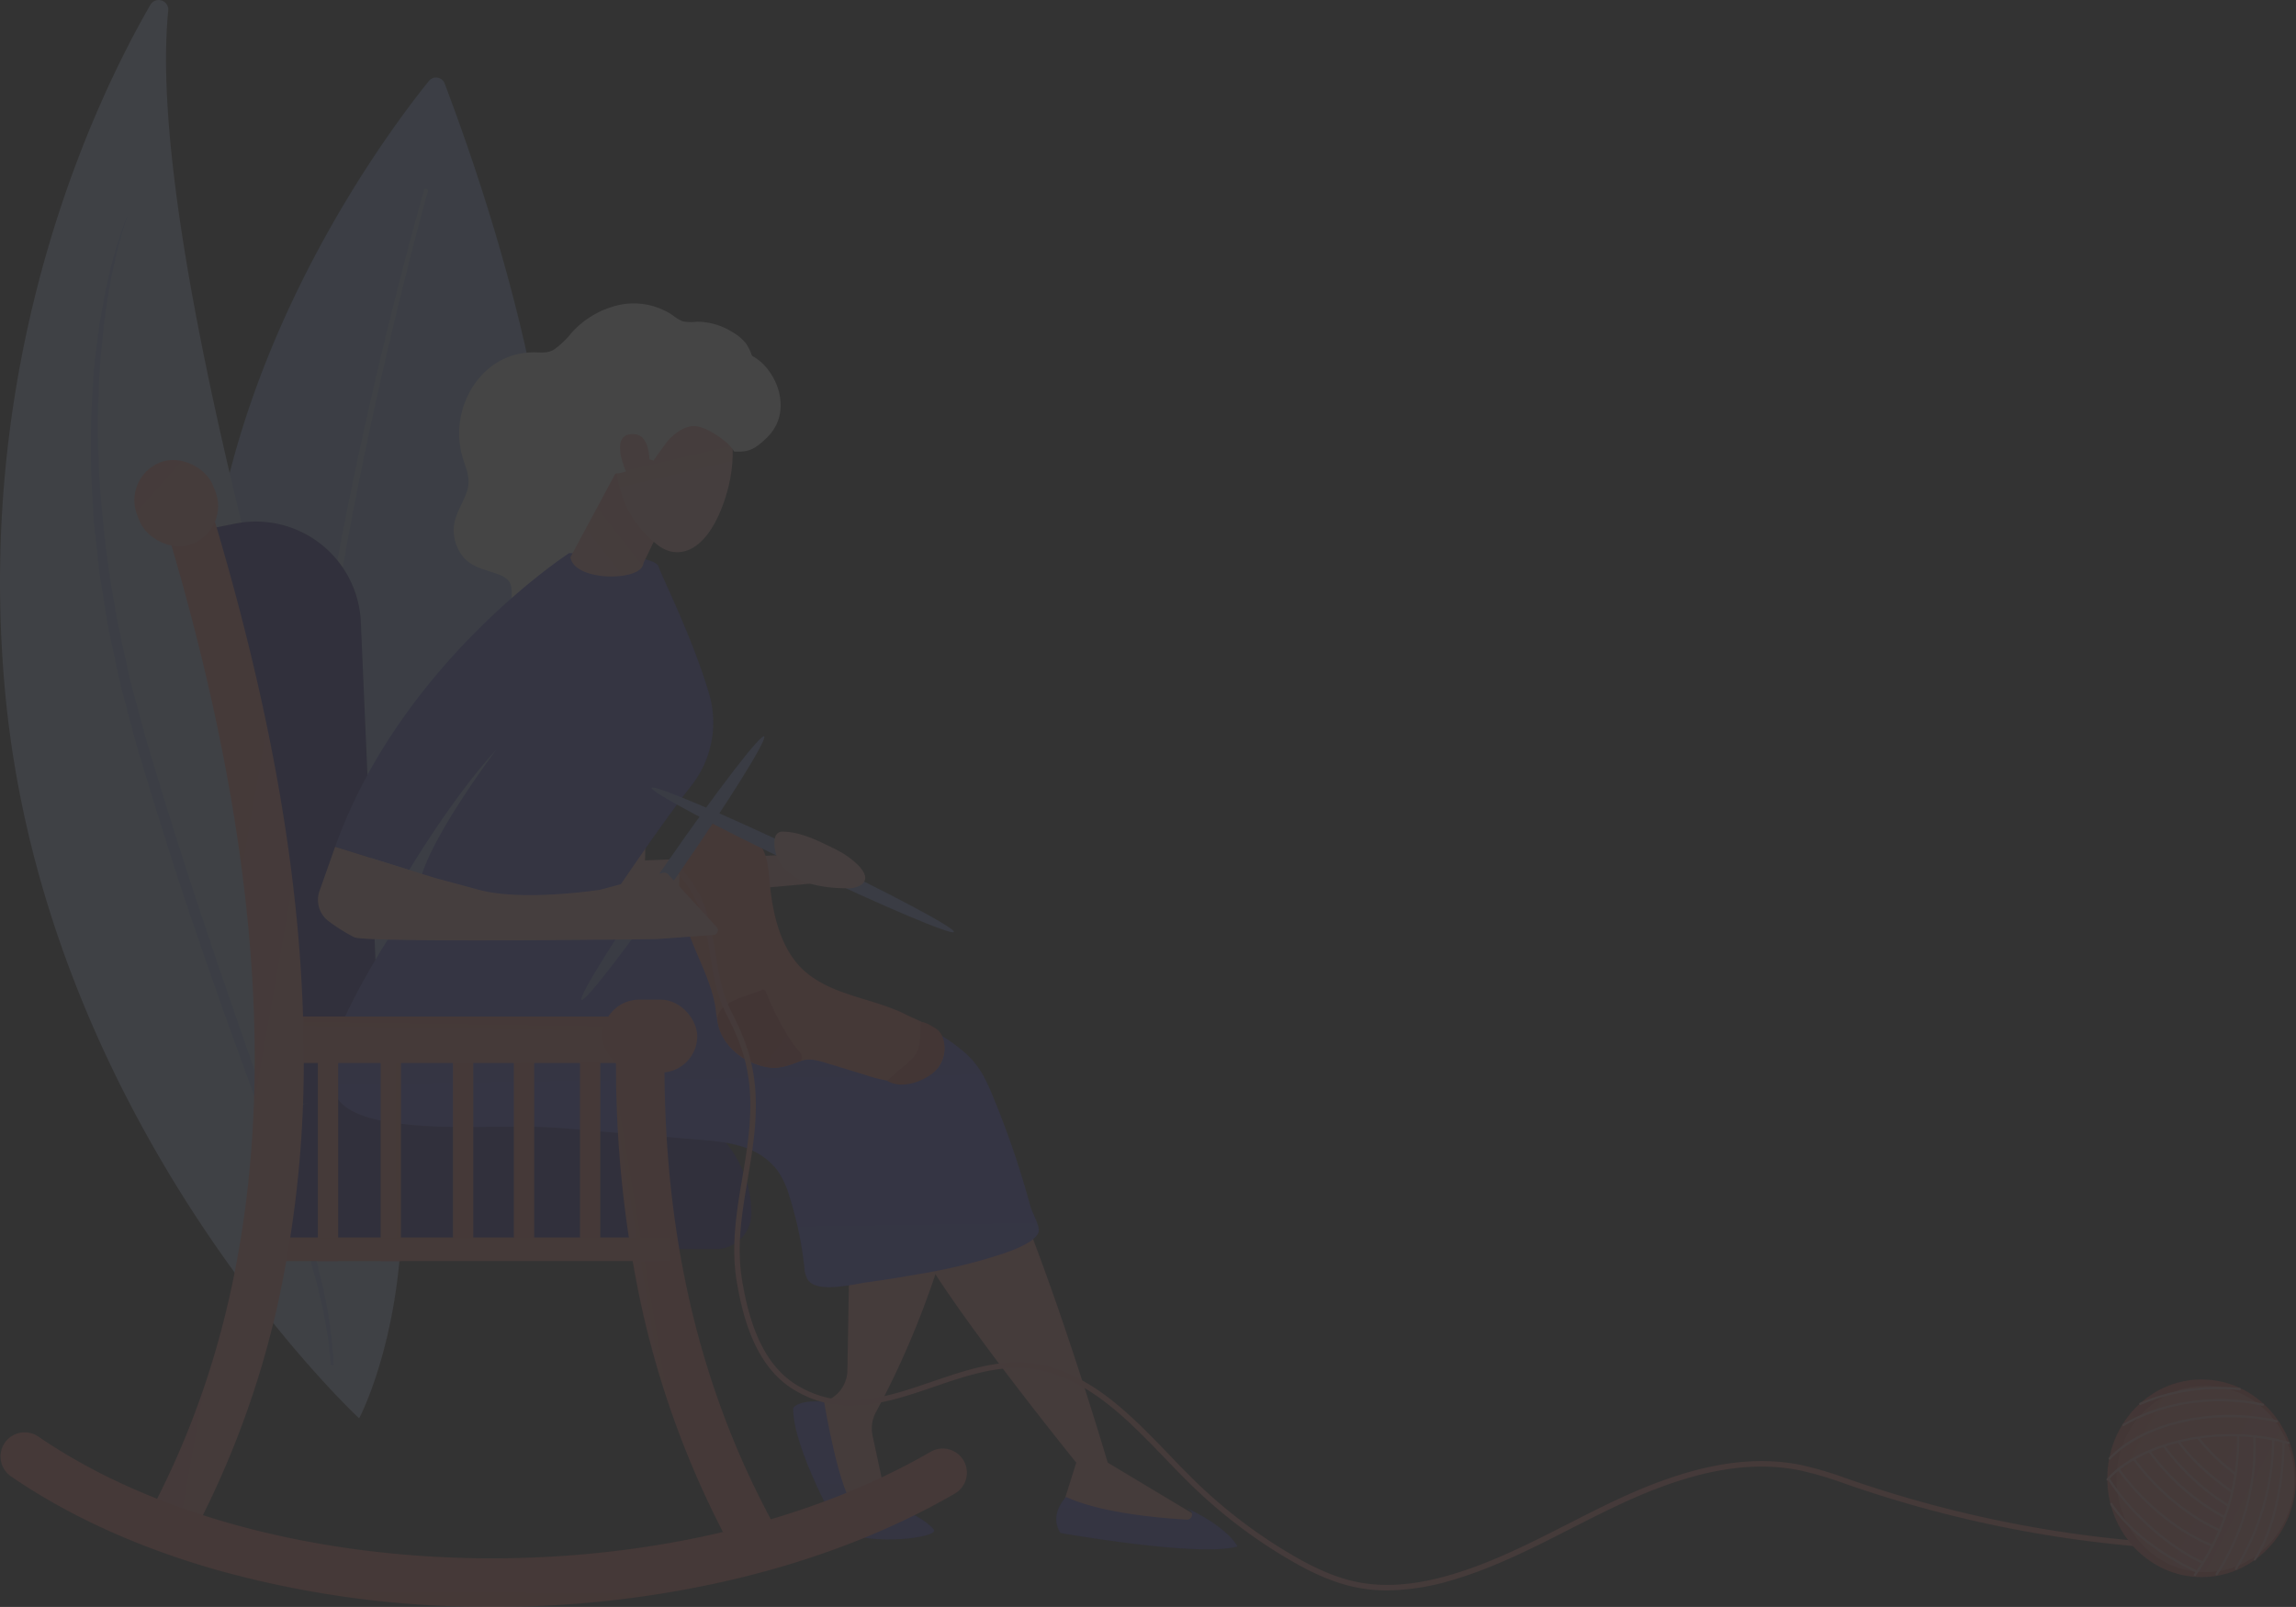<svg xmlns="http://www.w3.org/2000/svg" xmlns:xlink="http://www.w3.org/1999/xlink" width="605.329" height="423.718" viewBox="0 0 605.329 423.718">
  <rect x="0" y="0" width="605.329" height="423.718" fill="#333333" stroke="none"/>
  <defs>
    <linearGradient id="linear-gradient" x1="1.903" y1="-11.694" x2="1.477" y2="-7.995" gradientUnits="objectBoundingBox">
      <stop offset="0" stop-color="#09005d"/>
      <stop offset="1" stop-color="#1a0f91"/>
    </linearGradient>
    <linearGradient id="linear-gradient-2" x1="3.712" y1="-2.15" x2="2.584" y2="-1.218" xlink:href="#linear-gradient"/>
    <linearGradient id="linear-gradient-3" x1="26.368" y1="0.5" x2="27.368" y2="0.5" gradientUnits="objectBoundingBox">
      <stop offset="0" stop-color="#ff928e"/>
      <stop offset="1" stop-color="#feb3b1"/>
    </linearGradient>
    <linearGradient id="linear-gradient-4" x1="0.484" y1="0.683" x2="0.928" y2="-4.72" gradientUnits="objectBoundingBox">
      <stop offset="0" stop-color="#4042e2"/>
      <stop offset="1" stop-color="#4f52ff"/>
    </linearGradient>
    <linearGradient id="linear-gradient-5" x1="10.998" y1="0.5" x2="11.998" y2="0.5" xlink:href="#linear-gradient-3"/>
    <linearGradient id="linear-gradient-6" x1="0.506" y1="0.434" x2="0.851" y2="-13.825" xlink:href="#linear-gradient-4"/>
    <linearGradient id="linear-gradient-7" x1="0.472" y1="-0.342" x2="0.529" y2="1.631" xlink:href="#linear-gradient-4"/>
    <linearGradient id="linear-gradient-8" x1="1.449" y1="0.035" x2="0.003" y2="0.806" xlink:href="#linear-gradient-3"/>
    <linearGradient id="linear-gradient-9" x1="-0.08" y1="1.201" x2="-0.979" y2="2.067" xlink:href="#linear-gradient-4"/>
    <linearGradient id="linear-gradient-10" x1="0.698" y1="1.268" x2="1.179" y2="2.923" gradientUnits="objectBoundingBox">
      <stop offset="0" stop-color="#fe7062"/>
      <stop offset="1" stop-color="#ff928e"/>
    </linearGradient>
    <linearGradient id="linear-gradient-11" x1="-0.013" y1="0.132" x2="8.725" y2="6.171" gradientUnits="objectBoundingBox">
      <stop offset="0" stop-color="#e1473d"/>
      <stop offset="1" stop-color="#e9605a"/>
    </linearGradient>
    <linearGradient id="linear-gradient-12" x1="-2.426" y1="-1.158" x2="10.456" y2="6.419" xlink:href="#linear-gradient-11"/>
    <linearGradient id="linear-gradient-13" x1="0.835" y1="0.232" x2="-0.472" y2="1.547" xlink:href="#linear-gradient-3"/>
    <linearGradient id="linear-gradient-14" x1="0.398" y1="-0.278" x2="0.57" y2="0.793" xlink:href="#linear-gradient-3"/>
    <linearGradient id="linear-gradient-15" x1="0.837" y1="0.172" x2="0.092" y2="0.834" xlink:href="#linear-gradient-10"/>
    <linearGradient id="linear-gradient-16" x1="1.184" y1="-0.109" x2="0.012" y2="0.935" xlink:href="#linear-gradient-11"/>
    <linearGradient id="linear-gradient-17" x1="-0.33" y1="0.04" x2="1.315" y2="0.951" xlink:href="#linear-gradient-10"/>
    <linearGradient id="linear-gradient-18" x1="2.284" y1="-6.249" x2="1.448" y2="-3.088" xlink:href="#linear-gradient-3"/>
    <linearGradient id="linear-gradient-19" x1="2.502" y1="-6.662" x2="1.54" y2="-3.222" xlink:href="#linear-gradient-3"/>
    <linearGradient id="linear-gradient-20" x1="2.779" y1="-7.226" x2="1.66" y2="-3.434" xlink:href="#linear-gradient-3"/>
    <linearGradient id="linear-gradient-21" x1="3.14" y1="-8.329" x2="1.813" y2="-3.892" xlink:href="#linear-gradient-3"/>
    <linearGradient id="linear-gradient-22" x1="4.13" y1="-11.193" x2="2.253" y2="-5.147" xlink:href="#linear-gradient-3"/>
    <linearGradient id="linear-gradient-23" x1="2.194" y1="-6.004" x2="1.423" y2="-3.046" xlink:href="#linear-gradient-3"/>
    <linearGradient id="linear-gradient-24" x1="2.238" y1="-5.639" x2="1.47" y2="-2.926" xlink:href="#linear-gradient-3"/>
    <linearGradient id="linear-gradient-25" x1="2.456" y1="-7.249" x2="1.617" y2="-3.925" xlink:href="#linear-gradient-3"/>
    <linearGradient id="linear-gradient-26" x1="1.296" y1="-9.299" x2="0.893" y2="-4.302" xlink:href="#linear-gradient-3"/>
    <linearGradient id="linear-gradient-27" x1="1.327" y1="-9.327" x2="0.892" y2="-4.124" xlink:href="#linear-gradient-3"/>
    <linearGradient id="linear-gradient-28" x1="1.439" y1="-14.906" x2="0.918" y2="-6.313" xlink:href="#linear-gradient-3"/>
    <linearGradient id="linear-gradient-29" x1="1.757" y1="-21.803" x2="1.032" y2="-8.927" xlink:href="#linear-gradient-3"/>
    <linearGradient id="linear-gradient-30" x1="4.064" y1="-2.982" x2="2.443" y2="-1.339" xlink:href="#linear-gradient-3"/>
    <linearGradient id="linear-gradient-31" x1="4.442" y1="-2.982" x2="2.614" y2="-1.323" xlink:href="#linear-gradient-3"/>
    <linearGradient id="linear-gradient-32" x1="4.467" y1="-3.153" x2="2.598" y2="-1.388" xlink:href="#linear-gradient-3"/>
    <linearGradient id="linear-gradient-33" x1="5.443" y1="-3.474" x2="3.061" y2="-1.527" xlink:href="#linear-gradient-3"/>
    <linearGradient id="linear-gradient-34" x1="1.323" y1="-2.776" x2="0.972" y2="-1.385" xlink:href="#linear-gradient-3"/>
    <linearGradient id="linear-gradient-35" x1="0.5" y1="-4.138" x2="0.5" y2="-2.024" xlink:href="#linear-gradient-3"/>
    <linearGradient id="linear-gradient-36" x1="1.406" y1="-0.014" x2="-2.661" y2="2.196" xlink:href="#linear-gradient-10"/>
    <linearGradient id="linear-gradient-37" x1="17.178" y1="-0.855" x2="-34.262" y2="3.323" xlink:href="#linear-gradient-10"/>
    <linearGradient id="linear-gradient-38" x1="15.371" y1="-0.708" x2="-36.069" y2="3.47" xlink:href="#linear-gradient-10"/>
    <linearGradient id="linear-gradient-39" x1="13.218" y1="-0.533" x2="-38.223" y2="3.645" xlink:href="#linear-gradient-10"/>
    <linearGradient id="linear-gradient-40" x1="11.494" y1="-0.393" x2="-39.946" y2="3.785" xlink:href="#linear-gradient-10"/>
    <linearGradient id="linear-gradient-41" x1="9.594" y1="-0.239" x2="-41.847" y2="3.939" xlink:href="#linear-gradient-10"/>
    <linearGradient id="linear-gradient-42" x1="1.263" y1="-5.121" x2="-1.312" y2="13.846" xlink:href="#linear-gradient-10"/>
    <linearGradient id="linear-gradient-43" x1="1.229" y1="-10.561" x2="-1.237" y2="26.867" xlink:href="#linear-gradient-10"/>
    <linearGradient id="linear-gradient-44" x1="-0.402" y1="-0.354" x2="1.039" y2="1.357" xlink:href="#linear-gradient-10"/>
    <linearGradient id="linear-gradient-45" x1="-1.388" y1="-3.625" x2="0.467" y2="0.429" xlink:href="#linear-gradient-10"/>
    <linearGradient id="linear-gradient-46" x1="1.932" y1="-2.8" x2="-4.868" y2="12.867" xlink:href="#linear-gradient-10"/>
    <linearGradient id="linear-gradient-47" x1="0.481" y1="0.957" x2="0.565" y2="-2.502" xlink:href="#linear-gradient-10"/>
  </defs>
  <g id="p1" transform="translate(-194.841 -1791.18)" opacity="0.087">
    <g id="Group_14394" data-name="Group 14394" transform="translate(249.031 1811.623)">
      <path id="Path_4332" data-name="Path 4332" d="M437.607,1861.456c-18.048,22.364-117.762,156.794-8.421,273.023,0,0,88.428-71.6,12.587-272.363A2.431,2.431,0,0,0,437.607,1861.456Z" transform="translate(-378.728 -1860.549)" fill="#91b3fa"/>
      <path id="Path_4333" data-name="Path 4333" d="M495.024,1960.795c-2.464,8.826-4.749,17.715-6.956,26.615s-4.3,17.832-6.3,26.784c-3.99,17.9-7.581,35.894-10.614,53.977s-5.512,36.258-7,54.511q-1.163,13.685-1.314,27.411a229.861,229.861,0,0,0,1.2,27.341v.006a1.235,1.235,0,0,1-2.456.272v-.008a232.167,232.167,0,0,1-1.039-27.639q.232-13.813,1.5-27.562c1.618-18.323,4.237-36.53,7.378-54.629s6.868-36.093,10.979-53.99q3.083-13.424,6.478-26.771c2.267-8.9,4.61-17.772,7.138-26.607a.523.523,0,0,1,1.007.284Z" transform="translate(-436.408 -1930.782)" fill="#bdd0fb"/>
    </g>
    <g id="Group_14395" data-name="Group 14395" transform="translate(194.841 1791.18)">
      <path id="Path_4334" data-name="Path 4334" d="M289.53,2165.169s22.308-41.616,4.345-106.579c-16.666-60.275-60.781-202.846-54.677-264.59a2.537,2.537,0,0,0-4.722-1.539c-14.732,25.539-46.6,92.4-38.268,181.41C206.953,2088.653,289.53,2165.169,289.53,2165.169Z" transform="translate(-194.841 -1791.18)" fill="#bdd0fb"/>
      <path id="Path_4335" data-name="Path 4335" d="M285.634,1985.4a95.72,95.72,0,0,0-2.735,9.353l-1.071,4.753c-.344,1.586-.6,3.192-.9,4.786-.143.8-.3,1.595-.43,2.4l-.34,2.411-.678,4.82-.476,4.844c-.136,1.616-.372,3.222-.436,4.844a229.172,229.172,0,0,0,.41,38.854,286.742,286.742,0,0,0,6,38.382l1.04,4.748.527,2.372.637,2.346,2.546,9.384c.435,1.562.825,3.131,1.3,4.687l1.407,4.669,2.815,9.338c3.866,12.416,7.831,24.8,11.991,37.126s8.429,24.613,12.706,36.91c4.259,12.3,8.633,24.577,12.441,37.057.986,3.107,1.821,6.267,2.707,9.407.461,1.564.819,3.161,1.211,4.746.376,1.59.8,3.167,1.136,4.765a115.257,115.257,0,0,1,2.622,19.419.371.371,0,0,1-.739.053l0-.02-.487-4.835-.121-1.208c-.043-.4-.129-.8-.191-1.2l-.408-2.4c-.461-3.206-1.263-6.355-1.948-9.52-.376-1.576-.83-3.135-1.241-4.7-.428-1.564-.818-3.137-1.315-4.683-.956-3.1-1.859-6.219-2.916-9.293-4.057-12.341-8.525-24.564-12.975-36.8l-6.656-18.365c-2.154-6.147-4.342-12.282-6.43-18.454q-3.191-9.237-6.209-18.534c-1.032-3.09-1.989-6.206-2.976-9.31l-2.932-9.324-2.827-9.357-1.414-4.678c-.474-1.559-.854-3.154-1.286-4.729l-2.516-9.477-.629-2.369-.52-2.4-1.024-4.8-1.024-4.8c-.33-1.6-.722-3.189-.943-4.811l-1.543-9.686c-.587-3.217-.827-6.485-1.213-9.73-.335-3.251-.792-6.491-.9-9.762a231.026,231.026,0,0,1,.426-39.163c.1-1.63.367-3.246.566-4.866l.643-4.855.845-4.825.423-2.41c.157-.8.343-1.6.513-2.394a108.615,108.615,0,0,1,5.458-18.765.046.046,0,0,1,.06-.026A.049.049,0,0,1,285.634,1985.4Z" transform="translate(-252.111 -1928.12)" fill="#91b3fa"/>
    </g>
    <g id="Group_14415" data-name="Group 14415" transform="translate(195.027 1871.2)">
      <g id="Group_14396" data-name="Group 14396" transform="translate(53.404 57.495)">
        <path id="Rectangle_5145" data-name="Rectangle 5145" d="M9.416,0H95.327a29.3,29.3,0,0,1,29.3,29.3v0a9.416,9.416,0,0,1-9.416,9.416H9.416A9.416,9.416,0,0,1,0,29.3V9.416A9.416,9.416,0,0,1,9.416,0Z" transform="translate(19.883 153.145)" fill="url(#linear-gradient)"/>
        <path id="Path_4336" data-name="Path 4336" d="M423.726,2410.968l-5.484-126.63a27.705,27.705,0,0,0-33.113-25.969l-8.435,1.687,25.261,151.3Z" transform="translate(-376.695 -2257.823)" fill="url(#linear-gradient-2)"/>
      </g>
      <g id="Group_14410" data-name="Group 14410" transform="translate(83.644)">
        <g id="Group_14400" data-name="Group 14400" transform="translate(3.139 161.411)">
          <g id="Group_14397" data-name="Group 14397" transform="translate(119.519 30.238)">
            <path id="Path_4337" data-name="Path 4337" d="M921.531,2713.06s10.788,1.673,22.918,9.781a6.047,6.047,0,0,1,2.668,5.779c-1.452,11.5-7.424,48.742-27.116,85.11a9.157,9.157,0,0,0-.878,6.282l3.421,15.921,6.345,5.949H912.546l-10.881-29.446,4.653-1.471a8.8,8.8,0,0,0,6.148-8.242l.546-31.586c-.466-14.073,8.629-23.782,8.629-23.782l-26.1-1.27Z" transform="translate(-895.542 -2713.06)" fill="url(#linear-gradient-3)"/>
            <path id="Path_4338" data-name="Path 4338" d="M941.5,3078.9c1.488,1.948-16.018,4.518-24.863.258,0,0-12.261-21.332-12.261-32.315,0,0,.973-2.24,8.172-1.732,0,0,4.117,25.258,8.464,28.087s12.161.286,12.161.286S939.3,3076.029,941.5,3078.9Z" transform="translate(-901.773 -2947.208)" fill="url(#linear-gradient-4)"/>
          </g>
          <g id="Group_14398" data-name="Group 14398" transform="translate(112.902 34.292)">
            <path id="Path_4339" data-name="Path 4339" d="M873.088,2751.427c.139-.24,38.018,2.734,38.018,2.734a64.621,64.621,0,0,0,1.945,20.2c2.86,11.7,43.911,62.406,43.911,62.406l-4.3,13.645a69.234,69.234,0,0,0,39.281,2.363l-26.676-16.008s-24.965-85.077-40.257-100.255l-28.026-9.7Z" transform="translate(-873.088 -2726.819)" fill="url(#linear-gradient-5)"/>
            <path id="Path_4340" data-name="Path 4340" d="M1142.421,3130.638s-4.634,4.489-1.5,9.483c0,0,36.71,6.507,46.677,3.555,0,0-2.069-4.724-13.292-10.1l.828.636a1.341,1.341,0,0,1-.886,2.4C1166.849,3136.194,1151.543,3134.84,1142.421,3130.638Z" transform="translate(-1061.225 -3011.637)" fill="url(#linear-gradient-6)"/>
          </g>
          <g id="Group_14399" data-name="Group 14399">
            <path id="Path_4341" data-name="Path 4341" d="M508.809,2611.207s-17.236,25.635-18.65,37.33,4.766,15.738,22.806,17.229c13.015,1.076,25.982-.294,38.995.8l32.351,2.73c8.558.722,18.421.9,23.952,8.8a23.269,23.269,0,0,1,2.863,6.4,95.381,95.381,0,0,1,3.906,18.5,7.665,7.665,0,0,0,.909,3.429c2.46,3.76,12.155,1.162,15.867.671,4.38-.579,8.74-1.3,13.089-2.075a147.9,147.9,0,0,0,16.794-3.685c3.274-.987,13.921-3.753,15.131-7.434.475-1.446-1.7-5.141-2.107-6.633-.848-3.089-1.732-6.166-2.691-9.221q-2.971-9.471-6.723-18.675c-2.087-5.118-3.7-9.057-7.919-12.79a48.8,48.8,0,0,0-12.039-7.6c-7.089-3.255-14.664-5.292-22.042-7.826-6.751-2.319-13.96-4.736-19.753-8.872-5.988-4.275-13.208-7.555-20.081-10.222C575.662,2609.032,508.809,2611.207,508.809,2611.207Z" transform="translate(-489.965 -2610.452)" fill="url(#linear-gradient-7)"/>
          </g>
        </g>
        <path id="Path_4342" data-name="Path 4342" d="M676.41,2092.474a9.425,9.425,0,0,0,1.273-1.236c2.655-3.127,2.883-7.648,2.309-11.71a13.325,13.325,0,0,0-2.211-6.265,12.205,12.205,0,0,0-3.506-2.958,17.5,17.5,0,0,0-9.47-2.774,10.863,10.863,0,0,1-3.756-.138,10.078,10.078,0,0,1-2.538-1.541,18.447,18.447,0,0,0-14.149-2.747,23.739,23.739,0,0,0-12.578,7.365,23.387,23.387,0,0,1-4.52,4.336c-1.674,1.051-3.216.823-5.188.8-9.617-.119-16.74,6.672-19.159,15.505a22.957,22.957,0,0,0-.288,10.454c.753,3.887,2.958,6.713,1.539,10.837-.961,2.793-2.7,5.32-3.271,8.218a10.98,10.98,0,0,0,2.106,8.631c2.343,3.084,5.892,3.544,9.345,4.852a6.138,6.138,0,0,1,2.874,1.784c1.293,1.719.541,4.158.848,6.287.4,2.783,2.691,4.982,5.249,6.149,4.279,1.953,9.4,1.521,13.677-.428,9.537-4.344,13.762-14.138,17.612-23.236q2.972-7.022,5.943-14.043c.73-1.726,1.274-4.2,2.416-5.669,1.05-1.353,2.871-2.331,4.039-3.668,1.871-2.142,3.27-4.776,5.872-5.895A23,23,0,0,0,676.41,2092.474Z" transform="translate(-564.934 -2062.719)" fill="#fff"/>
        <path id="Path_4343" data-name="Path 4343" d="M722.034,2334.528l-1.289,66.742,41.847-1.615,10.227,7-73.47,6.549Z" transform="translate(-634.506 -2254.429)" fill="url(#linear-gradient-8)"/>
        <path id="Path_4344" data-name="Path 4344" d="M564.578,2381.51s14.235-21.537,24.115-34.2a26.859,26.859,0,0,0,4.548-24.172c-4.511-15.2-12.527-30.936-13.258-33.386-1.121-3.755-23.626-3.6-23.626-3.6s-44.285,28.742-61.685,77.427l19.541,6.084s11.563-19.4,22.988-31.733c0,0-19.769,26.116-20.465,36.807Z" transform="translate(-490.145 -2220.312)" fill="url(#linear-gradient-9)"/>
        <g id="Group_14401" data-name="Group 14401" transform="translate(95.251 136.471)">
          <path id="Path_4345" data-name="Path 4345" d="M812.093,2575.078a31.987,31.987,0,0,0,.992,5.4,15.628,15.628,0,0,0,9.25,9.29,14.357,14.357,0,0,0,6.864.943c2.781-.372,5.153-2.122,8.066-1.974a14.94,14.94,0,0,1,3.427.722c3.609,1.061,7.193,2.185,10.792,3.275a36.118,36.118,0,0,0,9.711,1.993c3.315.06,6.793-.906,9.079-3.308s3.006-6.411,1.081-9.11c-1.834-2.571-6.254-4.043-9.045-5.458-8.491-4.3-18.774-4.845-26.284-11.083-6.446-5.353-8.71-14.682-9.54-22.779-.394-3.844-.452-8-2.766-11.1a17.885,17.885,0,0,0-4.953-4.069,10.716,10.716,0,0,0-4.564-1.985c-4.142-.395-8.9,6.59-10.317,9.735-2.187,4.838-1.378,11.078.027,16.281C806.047,2559.745,810.792,2566.97,812.093,2575.078Z" transform="translate(-802.537 -2525.821)" fill="url(#linear-gradient-10)"/>
          <path id="Path_4346" data-name="Path 4346" d="M837.435,2682.318a4.181,4.181,0,0,0-.619,3.075c.8,4.937,5.145,9.053,9.65,10.767,4.4,1.673,6.672,1.542,12.323-.713.884-1.723-1.218-3.1-2.281-4.719a73.892,73.892,0,0,1-6.943-13.365.813.813,0,0,0-1.329-.529C845.095,2678.2,839.4,2679.323,837.435,2682.318Z" transform="translate(-826.668 -2632.215)" fill="url(#linear-gradient-11)"/>
          <path id="Path_4347" data-name="Path 4347" d="M988.581,2721.262c3.669,2.374,9.937.25,12.913-2.876,2.611-2.743,3.352-8.954-.448-11.124-.82-.469-2.946-1.885-3.663-1.271.014,2.63.116,6.595-1.519,8.656a23.389,23.389,0,0,1-3.893,3.616C991.025,2719.019,989.528,2720.507,988.581,2721.262Z" transform="translate(-933.756 -2652.79)" fill="url(#linear-gradient-12)"/>
        </g>
        <path id="Path_4348" data-name="Path 4348" d="M720.279,2193.382l-15.126,28.127c1,6.139,16.462,6.313,18.851,2.646a3.633,3.633,0,0,0,.475-1.24l9.048-18.793C733.916,2202.289,728.571,2190.7,720.279,2193.382Z" transform="translate(-638.6 -2154.595)" fill="url(#linear-gradient-13)"/>
        <g id="Group_14402" data-name="Group 14402" transform="translate(71.606 12.463)">
          <path id="Path_4349" data-name="Path 4349" d="M775.112,2153.512s3.623,9.35-1.424,22.755-12.606,14.021-17.258,10.254-10.629-10.321-10.993-22.844S770.088,2141.65,775.112,2153.512Z" transform="translate(-738.615 -2135.393)" fill="url(#linear-gradient-14)"/>
          <path id="Path_4350" data-name="Path 4350" d="M739.188,2134c-.1-.034,3.451-4.943,3.725-5.239,1.821-1.969,4.454-4.082,7.325-3.865,3.086.233,8.841,4.1,10.162,6.7,4.017.275,5.634-.789,8.555-3.56,7.293-6.917,2.7-18.217-3.722-21.628-6.146-3.266-16.921-.177-23.186,2.83-12.788,6.139-19.89,11.8-19.747,21.413s9.594,6.2,9.594,6.2-4.87-10.681,2.55-9.805c3.576.423,3.637,6.564,3.637,6.564Z" transform="translate(-722.299 -2105.013)" fill="#fff"/>
        </g>
        <g id="Group_14408" data-name="Group 14408" transform="translate(94.039 148.372)">
          <path id="Path_4351" data-name="Path 4351" d="M986.281,2757.172a41.311,41.311,0,0,1-7.985-.754c-7.108-1.4-13.48-4.791-18.237-7.594a133.56,133.56,0,0,1-25.026-19.044c-2.508-2.426-5.008-5.021-7.425-7.531-9.272-9.627-18.86-19.582-31.594-22.864-9.828-2.534-19.677.835-29.2,4.093-12.038,4.117-24.485,8.374-36.973.775-10.153-6.178-13.425-19.062-15-28.216-1.64-9.511-.092-18.67,1.4-27.527,1.138-6.735,2.314-13.7,2.116-20.852-.248-8.945-2.665-15.385-6.217-22.3-2.668-5.2-3.483-10.277-4.345-15.656a88.712,88.712,0,0,0-1.9-9.546,29.287,29.287,0,0,0-7.472-12.921l1.033-1.028a30.742,30.742,0,0,1,7.844,13.565,89.872,89.872,0,0,1,1.933,9.7c.843,5.261,1.639,10.23,4.2,15.221,3.643,7.095,6.121,13.709,6.377,22.928.2,7.3-.987,14.332-2.136,21.136-1.544,9.139-3,17.771-1.4,27.037,1.53,8.874,4.679,21.349,14.325,27.219,11.9,7.245,23.484,3.284,35.744-.909,9.728-3.328,19.786-6.769,30.037-4.125,13.133,3.386,22.866,13.492,32.279,23.265,2.408,2.5,4.9,5.085,7.388,7.493a132.071,132.071,0,0,0,24.752,18.836c4.657,2.743,10.887,6.066,17.778,7.42,7.243,1.422,15.334.76,24.734-2.024,10.666-3.158,20.8-8.32,30.592-13.312,4.5-2.291,9.143-4.659,13.794-6.81,18.9-8.741,34.062-11.52,47.728-8.746a96.635,96.635,0,0,1,12.227,3.627q.9.311,1.8.621a314.9,314.9,0,0,0,78.231,16.048l-.109,1.453a316.349,316.349,0,0,1-78.593-16.123q-.9-.309-1.808-.623a95.8,95.8,0,0,0-12.041-3.576c-13.347-2.708-28.226.037-46.827,8.641-4.626,2.14-9.261,4.5-13.744,6.787-9.855,5.021-20.045,10.215-30.84,13.412A61.58,61.58,0,0,1,986.281,2757.172Z" transform="translate(-798.425 -2566.206)" fill="url(#linear-gradient-15)"/>
          <g id="Group_14407" data-name="Group 14407" transform="translate(377.479 135.34)">
            <ellipse id="Ellipse_844" data-name="Ellipse 844" cx="24.878" cy="26.061" rx="24.878" ry="26.061" transform="translate(0.224)" fill="url(#linear-gradient-16)"/>
            <ellipse id="Ellipse_845" data-name="Ellipse 845" cx="23.459" cy="24.575" rx="23.459" ry="24.575" transform="translate(2.643 1.677)" fill="url(#linear-gradient-17)"/>
            <g id="Group_14406" data-name="Group 14406" transform="translate(0 1.967)">
              <g id="Group_14403" data-name="Group 14403" transform="translate(0.327 13.133)">
                <path id="Path_4352" data-name="Path 4352" d="M2125.98,3115.194a.3.3,0,0,1-.119-.025c-8.426-3.767-16.741-10.656-22.813-18.9a.292.292,0,0,1,.47-.345c6.013,8.166,14.244,14.987,22.581,18.714a.292.292,0,0,1-.119.558Z" transform="translate(-2096.355 -3090.177)" fill="url(#linear-gradient-18)"/>
                <path id="Path_4353" data-name="Path 4353" d="M2136.92,3106.837a.3.3,0,0,1-.137-.034,59.694,59.694,0,0,1-19.736-17.315.291.291,0,1,1,.469-.346,59.934,59.934,0,0,0,19.54,17.146.291.291,0,0,1-.137.549Z" transform="translate(-2106.23 -3085.395)" fill="url(#linear-gradient-19)"/>
                <path id="Path_4354" data-name="Path 4354" d="M2147.087,3100.453a.291.291,0,0,1-.152-.043,60.916,60.916,0,0,1-16.889-15.655.291.291,0,0,1,.469-.345,60.323,60.323,0,0,0,16.725,15.5.291.291,0,0,1-.153.539Z" transform="translate(-2115.397 -3082.057)" fill="url(#linear-gradient-20)"/>
                <path id="Path_4355" data-name="Path 4355" d="M2157.18,3093.812a.291.291,0,0,1-.168-.054c-6.3-4.469-10.664-8.57-14.145-13.3a.291.291,0,1,1,.469-.345c3.443,4.675,7.765,8.736,14.013,13.167a.291.291,0,0,1-.169.529Z" transform="translate(-2124.44 -3079.029)" fill="url(#linear-gradient-21)"/>
                <path id="Path_4356" data-name="Path 4356" d="M2170.45,3086.848a.291.291,0,0,1-.189-.071q-.706-.606-1.408-1.2a49.278,49.278,0,0,1-8.416-8.406.291.291,0,1,1,.469-.345,48.856,48.856,0,0,0,8.323,8.306q.7.594,1.411,1.2a.292.292,0,0,1-.19.513Z" transform="translate(-2136.833 -3076.71)" fill="url(#linear-gradient-22)"/>
                <path id="Path_4357" data-name="Path 4357" d="M2114.184,3125.5a.287.287,0,0,1-.11-.022c-9.072-3.693-18.339-11.258-24.79-20.237a.291.291,0,1,1,.473-.34c6.39,8.892,15.562,16.383,24.537,20.037a.292.292,0,0,1-.11.562Z" transform="translate(-2086.648 -3096.51)" fill="url(#linear-gradient-23)"/>
                <path id="Path_4358" data-name="Path 4358" d="M2105.509,3136.235a.286.286,0,0,1-.123-.028c-9.24-4.329-18.767-12.8-24.865-22.12a.291.291,0,0,1,.488-.319c6.041,9.23,15.477,17.625,24.625,21.911a.292.292,0,0,1-.124.556Z" transform="translate(-2080.473 -3102.755)" fill="url(#linear-gradient-24)"/>
                <path id="Path_4359" data-name="Path 4359" d="M2105.608,3154.353a.29.29,0,0,1-.124-.028c-5.866-2.767-16.618-8.779-22.718-17.963a.291.291,0,1,1,.486-.322c6.021,9.066,16.67,15.017,22.481,17.758a.291.291,0,0,1-.125.555Z" transform="translate(-2082.055 -3118.464)" fill="url(#linear-gradient-25)"/>
              </g>
              <g id="Group_14404" data-name="Group 14404">
                <path id="Path_4360" data-name="Path 4360" d="M2079.655,3086.633a.291.291,0,0,1-.217-.486c9.272-10.343,30.827-14.7,48.048-9.718a.291.291,0,1,1-.162.559,56.769,56.769,0,0,0-27.229-.768c-8.639,1.857-16.01,5.617-20.223,10.316A.293.293,0,0,1,2079.655,3086.633Z" transform="translate(-2079.364 -3061.924)" fill="url(#linear-gradient-26)"/>
                <path id="Path_4361" data-name="Path 4361" d="M2081.6,3068.979a.291.291,0,0,1-.211-.491c4.237-4.476,10.967-7.968,18.951-9.833a57.233,57.233,0,0,1,25.419-.055.291.291,0,1,1-.131.568c-16.184-3.748-35.022.43-43.815,9.72A.29.29,0,0,1,2081.6,3068.979Z" transform="translate(-2080.736 -3049.815)" fill="url(#linear-gradient-27)"/>
                <path id="Path_4362" data-name="Path 4362" d="M2093.856,3050.173a.291.291,0,0,1-.147-.543c10.431-6.118,24.256-8.132,36.981-5.386a.291.291,0,1,1-.123.57c-12.586-2.716-26.255-.728-36.564,5.319A.287.287,0,0,1,2093.856,3050.173Z" transform="translate(-2089.38 -3039.829)" fill="url(#linear-gradient-28)"/>
                <path id="Path_4363" data-name="Path 4363" d="M2108.929,3036.9a.291.291,0,0,1-.113-.56,53.524,53.524,0,0,1,26.391-3.916.291.291,0,1,1-.059.579,52.976,52.976,0,0,0-26.106,3.874A.282.282,0,0,1,2108.929,3036.9Z" transform="translate(-2100.011 -3032.144)" fill="url(#linear-gradient-29)"/>
              </g>
              <g id="Group_14405" data-name="Group 14405" transform="translate(23.036 12.548)">
                <path id="Path_4364" data-name="Path 4364" d="M2157.825,3112.037a.291.291,0,0,1-.235-.464,61.454,61.454,0,0,0,11.345-36.549.291.291,0,1,1,.583-.014,62.055,62.055,0,0,1-11.458,36.907A.292.292,0,0,1,2157.825,3112.037Z" transform="translate(-2157.534 -3074.726)" fill="url(#linear-gradient-30)"/>
                <path id="Path_4365" data-name="Path 4365" d="M2177.263,3112.388a.286.286,0,0,1-.16-.048.291.291,0,0,1-.083-.4,61.757,61.757,0,0,0,9.922-36.172.291.291,0,0,1,.274-.308.3.3,0,0,1,.308.274,62.361,62.361,0,0,1-10.017,36.526A.292.292,0,0,1,2177.263,3112.388Z" transform="translate(-2171.244 -3075.241)" fill="url(#linear-gradient-31)"/>
                <path id="Path_4366" data-name="Path 4366" d="M2194.579,3112.685a.291.291,0,0,1-.245-.448,65.943,65.943,0,0,0,9.778-33.982.291.291,0,0,1,.289-.293h0a.291.291,0,0,1,.292.289,66.561,66.561,0,0,1-9.87,34.3A.291.291,0,0,1,2194.579,3112.685Z" transform="translate(-2183.457 -3077.008)" fill="url(#linear-gradient-32)"/>
                <path id="Path_4367" data-name="Path 4367" d="M2211.356,3112.206a.288.288,0,0,1-.157-.046.291.291,0,0,1-.087-.4c5.5-8.518,7.5-21.47,7.538-30.751a.291.291,0,0,1,.291-.29h0a.291.291,0,0,1,.29.292c-.038,9.364-2.062,22.441-7.631,31.064A.291.291,0,0,1,2211.356,3112.206Z" transform="translate(-2195.29 -3078.951)" fill="url(#linear-gradient-33)"/>
              </g>
            </g>
          </g>
        </g>
        <g id="Group_14409" data-name="Group 14409" transform="translate(0 114.121)">
          <path id="Path_4368" data-name="Path 4368" d="M737.309,2483.554c-13.3,19.189-23.31,35.277-22.363,35.933s12.495-14.367,25.792-33.556,23.31-35.276,22.363-35.933S750.607,2464.364,737.309,2483.554Z" transform="translate(-645.464 -2449.976)" fill="#7d97f4"/>
          <ellipse id="Ellipse_846" data-name="Ellipse 846" cx="1.961" cy="44.155" rx="1.961" ry="44.155" transform="translate(87.113 15.361) rotate(-64.506)" fill="#7d97f4"/>
          <path id="Path_4369" data-name="Path 4369" d="M889.874,2535.246c4.519.109,8.74,2.145,12.8,4.14a32.4,32.4,0,0,1,3.5,1.9c1.967,1.288,7.7,5.476,4.363,7.994a6.713,6.713,0,0,1-4.26.9,35.286,35.286,0,0,1-8.655-1.04c-3.824-1.06-7.684-3.42-9.286-7.178C887.563,2540.164,886.661,2535.17,889.874,2535.246Z" transform="translate(-767.281 -2510.117)" fill="url(#linear-gradient-34)"/>
          <path id="Path_4370" data-name="Path 4370" d="M584.42,2570.063l-12.772-13.9a1.409,1.409,0,0,0-1.406-.407l-16.591,4.467s-20.306,3.146-31.928,0L510.1,2557.08l-26.263-8.177-4.125,11.657a7.018,7.018,0,0,0,2.561,8.062,46.382,46.382,0,0,0,6.636,4.134c3.459,1.513,79.672.479,79.672.479l15.018-1.1A1.236,1.236,0,0,0,584.42,2570.063Z" transform="translate(-479.311 -2519.751)" fill="url(#linear-gradient-35)"/>
        </g>
      </g>
      <g id="Group_14414" data-name="Group 14414" transform="translate(0 37.905)">
        <g id="Group_14413" data-name="Group 14413" transform="translate(31.993 0)">
          <path id="Path_4371" data-name="Path 4371" d="M776.111,2851.3a243.522,243.522,0,0,1-23.74-64.776,302.56,302.56,0,0,1-6.227-70.11l12.743.284c-1.095,49.1,8.206,91.141,28.435,128.538Z" transform="translate(-615.799 -2561.68)" fill="url(#linear-gradient-36)"/>
          <g id="Group_14412" data-name="Group 14412" transform="translate(32.882 150.11)">
            <g id="Group_14411" data-name="Group 14411" transform="translate(18.736 8.003)">
              <rect id="Rectangle_5146" data-name="Rectangle 5146" width="5.353" height="55.658" transform="translate(0 0.821)" fill="url(#linear-gradient-37)"/>
              <rect id="Rectangle_5147" data-name="Rectangle 5147" width="5.353" height="55.658" transform="translate(16.569 0.821)" fill="url(#linear-gradient-38)"/>
              <rect id="Rectangle_5148" data-name="Rectangle 5148" width="5.353" height="55.658" transform="translate(35.623)" fill="url(#linear-gradient-39)"/>
              <rect id="Rectangle_5149" data-name="Rectangle 5149" width="5.353" height="55.658" transform="translate(51.683 0.299)" fill="url(#linear-gradient-40)"/>
              <rect id="Rectangle_5150" data-name="Rectangle 5150" width="5.353" height="55.658" transform="translate(69.112 0.299)" fill="url(#linear-gradient-41)"/>
            </g>
            <rect id="Rectangle_5151" data-name="Rectangle 5151" width="106.959" height="12.26" transform="translate(8.412)" fill="url(#linear-gradient-42)"/>
            <rect id="Rectangle_5152" data-name="Rectangle 5152" width="111.65" height="6.213" transform="translate(0 58.269)" fill="url(#linear-gradient-43)"/>
          </g>
          <path id="Path_4372" data-name="Path 4372" d="M337.744,2508.169l-11.211-6.064c36.66-67.776,37.753-154.971,3.339-266.568l12.18-3.756c16.959,55,25.377,102.908,25.735,146.479a297.723,297.723,0,0,1-6.813,67.46A243.018,243.018,0,0,1,337.744,2508.169Z" transform="translate(-319.904 -2219.865)" fill="url(#linear-gradient-44)"/>
          <rect id="Rectangle_5153" data-name="Rectangle 5153" width="21.448" height="23.118" rx="10.724" transform="matrix(0.926, -0.377, 0.377, 0.926, 0, 8.088)" fill="url(#linear-gradient-45)"/>
          <rect id="Rectangle_5154" data-name="Rectangle 5154" width="24.95" height="19.233" rx="9.617" transform="translate(126.704 145.659)" fill="url(#linear-gradient-46)"/>
        </g>
        <path id="Path_4373" data-name="Path 4373" d="M325.162,3118.9q-2.688,0-5.379-.05a264.976,264.976,0,0,1-65.466-9.184c-21.45-5.913-40.314-14.373-56.068-25.145A6.373,6.373,0,1,1,205.443,3074c60.176,41.147,167.905,42.957,235.245,3.952a6.373,6.373,0,0,1,6.388,11.029c-17.629,10.212-37.946,17.987-60.385,23.109A276.71,276.71,0,0,1,325.162,3118.9Z" transform="translate(-195.472 -2813.105)" fill="url(#linear-gradient-47)"/>
      </g>
    </g>
  </g>
</svg>
